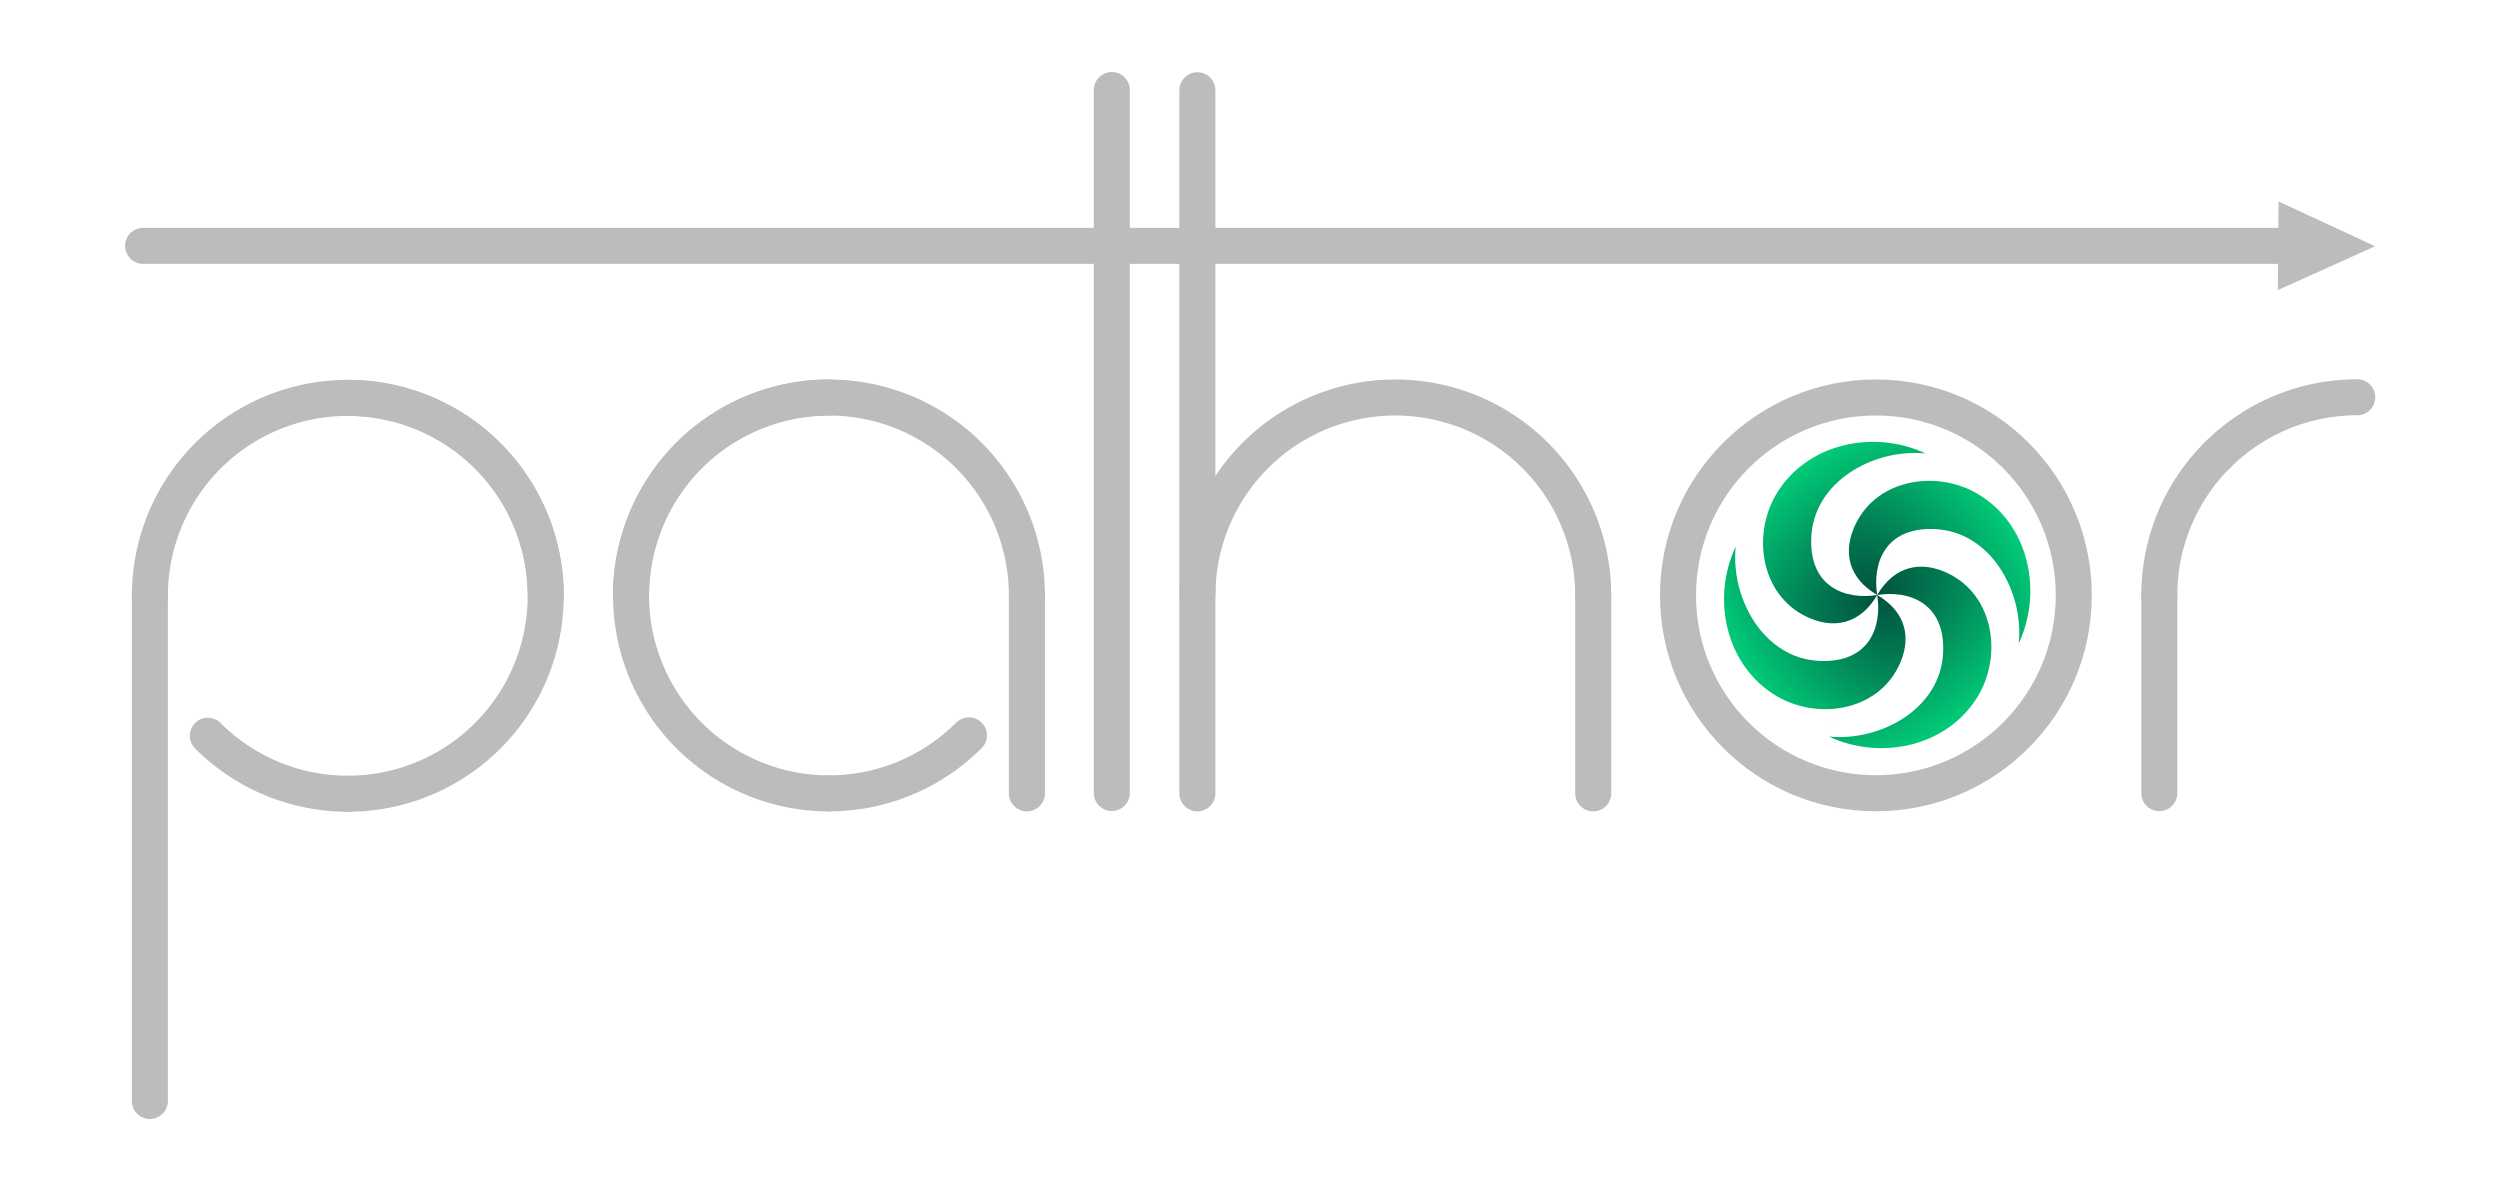 <?xml version="1.0" encoding="UTF-8" standalone="no"?>
<!-- Created with Inkscape (http://www.inkscape.org/) -->

<svg
   xmlns:dc="http://purl.org/dc/elements/1.1/"
   xmlns:cc="http://creativecommons.org/ns#"
   xmlns:rdf="http://www.w3.org/1999/02/22-rdf-syntax-ns#"
   xmlns:svg="http://www.w3.org/2000/svg"
   xmlns="http://www.w3.org/2000/svg"
   xmlns:xlink="http://www.w3.org/1999/xlink"
   xmlns:sodipodi="http://sodipodi.sourceforge.net/DTD/sodipodi-0.dtd"
   xmlns:inkscape="http://www.inkscape.org/namespaces/inkscape"
   width="210mm"
   height="100mm"
   viewBox="0 0 210 100"
   version="1.1"
   id="svg3588"
   inkscape:version="0.92.4 (5da689c313, 2019-01-14)"
   sodipodi:docname="PathorLogo.svg">
  <defs
     id="defs3582">
    <radialGradient
       inkscape:collect="always"
       xlink:href="#linearGradient933"
       id="radialGradient2859-3-9"
       cx="13.229"
       cy="13.075"
       fx="13.229"
       fy="13.075"
       r="3.722"
       gradientTransform="matrix(-1.917,-2.45,1.636,-1.28,17.204,62.375)"
       gradientUnits="userSpaceOnUse" />
    <linearGradient
       inkscape:collect="always"
       id="linearGradient933">
      <stop
         style="stop-color:#00533f;stop-opacity:1"
         offset="0"
         id="stop929" />
      <stop
         style="stop-color:#02ec88;stop-opacity:1"
         offset="1"
         id="stop931" />
    </linearGradient>
    <radialGradient
       inkscape:collect="always"
       xlink:href="#linearGradient933"
       id="radialGradient2859-0-1-2"
       cx="13.229"
       cy="13.075"
       fx="13.229"
       fy="13.075"
       r="3.722"
       gradientTransform="matrix(2.45,-1.917,1.28,1.636,-35.916,17.204)"
       gradientUnits="userSpaceOnUse" />
    <radialGradient
       inkscape:collect="always"
       xlink:href="#linearGradient933"
       id="radialGradient2859-0-9-9-5"
       cx="13.229"
       cy="13.075"
       fx="13.229"
       fy="13.075"
       r="3.722"
       gradientTransform="matrix(1.917,2.45,-1.636,1.28,9.254,-35.916)"
       gradientUnits="userSpaceOnUse" />
    <radialGradient
       inkscape:collect="always"
       xlink:href="#linearGradient933"
       id="radialGradient2859-0-3-7-9"
       cx="13.229"
       cy="13.075"
       fx="13.229"
       fy="13.075"
       r="3.722"
       gradientTransform="matrix(-2.45,1.917,-1.28,-1.636,62.375,9.254)"
       gradientUnits="userSpaceOnUse" />
  </defs>
  <sodipodi:namedview
     id="base"
     pagecolor="#ffffff"
     bordercolor="#666666"
     borderopacity="1.0"
     inkscape:pageopacity="0.0"
     inkscape:pageshadow="2"
     inkscape:zoom="1.4"
     inkscape:cx="228.99324"
     inkscape:cy="247.9992"
     inkscape:document-units="mm"
     inkscape:current-layer="layer1"
     showgrid="false"
     inkscape:window-width="958"
     inkscape:window-height="1000"
     inkscape:window-x="953"
     inkscape:window-y="311"
     inkscape:window-maximized="0" />
  <g
     inkscape:label="Layer 1"
     inkscape:groupmode="layer"
     id="layer1"
     transform="translate(0,-197)">
    <g
       id="g7106">
      <g
         id="g3694"
         transform="matrix(0.715,0,0,0.715,-4.244,52.832)">
        <path
           sodipodi:nodetypes="cc"
           inkscape:connector-curvature="0"
           id="path1544-8-3-6-9-8"
           d="M 23.542,330.98 V 271.63"
           style="fill:none;stroke:#bcbcbc;stroke-width:4.233;stroke-linecap:round;stroke-linejoin:miter;stroke-miterlimit:4;stroke-dasharray:none;stroke-opacity:1" />
        <g
           transform="translate(0,26.06)"
           id="g3665">
          <g
             style="stroke:#bcbcbc;stroke-width:4.233;stroke-miterlimit:4;stroke-dasharray:none;stroke-opacity:1"
             id="g1696-4"
             transform="rotate(180,67.968,252.093)">
            <path
               inkscape:connector-curvature="0"
               id="path1468-8-6-4-7"
               d="M 89.14,281.868 A 23.252,23.252 0 0 1 65.888,258.615 23.252,23.252 0 0 1 89.14,235.363"
               style="opacity:1;fill:none;fill-opacity:1;fill-rule:nonzero;stroke:#bcbcbc;stroke-width:4.233;stroke-linecap:round;stroke-linejoin:miter;stroke-miterlimit:4;stroke-dasharray:none;stroke-opacity:1" />
            <path
               inkscape:connector-curvature="0"
               id="path1468-8-6-4-1-6"
               d="M 112.393,258.616 A 23.252,23.252 0 0 1 89.14,281.868 23.252,23.252 0 0 1 65.888,258.616"
               style="opacity:1;fill:none;fill-opacity:1;fill-rule:nonzero;stroke:#bcbcbc;stroke-width:4.233;stroke-linecap:round;stroke-linejoin:miter;stroke-miterlimit:4;stroke-dasharray:none;stroke-opacity:1" />
          </g>
          <path
             style="opacity:1;fill:none;fill-opacity:1;fill-rule:nonzero;stroke:#bcbcbc;stroke-width:4.233;stroke-linecap:round;stroke-linejoin:miter;stroke-miterlimit:4;stroke-dasharray:none;stroke-opacity:1"
             d="m 46.795,268.823 a 23.252,23.252 0 0 1 -16.442,-6.81"
             id="path1468-8-6-8-78-8-4"
             inkscape:connector-curvature="0" />
        </g>
      </g>
      <g
         id="g7796">
        <path
           sodipodi:nodetypes="cc"
           inkscape:connector-curvature="0"
           id="path1544-8-3-6-9-8-5-1"
           d="M 193.253,217.652 H 12.022"
           style="fill:none;stroke:#bcbcbc;stroke-width:3.026;stroke-linecap:round;stroke-linejoin:miter;stroke-miterlimit:4;stroke-dasharray:none;stroke-opacity:1" />
        <circle
           r="16.622"
           cy="247.011"
           cx="157.575"
           id="path1468-8"
           style="opacity:1;fill:none;fill-opacity:1;fill-rule:nonzero;stroke:#bcbcbc;stroke-width:3.026;stroke-linecap:square;stroke-linejoin:round;stroke-miterlimit:4;stroke-dasharray:none;stroke-opacity:1" />
        <g
           transform="matrix(0.715,0,0,0.715,-47.349,97.44)"
           id="g3436">
          <g
             id="g1790"
             transform="translate(-74.407,-51.211)"
             style="stroke:#bcbcbc;stroke-width:4.233;stroke-miterlimit:4;stroke-dasharray:none;stroke-opacity:1">
            <g
               id="g1696-5"
               transform="rotate(90,186.31,354.908)"
               style="stroke:#bcbcbc;stroke-width:4.233;stroke-miterlimit:4;stroke-dasharray:none;stroke-opacity:1" />
            <g
               id="g1811"
               transform="translate(-44.584,2.673)"
               style="stroke:#bcbcbc;stroke-width:4.233;stroke-miterlimit:4;stroke-dasharray:none;stroke-opacity:1">
              <path
                 inkscape:connector-curvature="0"
                 id="path1468-8-6-4-14"
                 d="M 89.14,281.868 A 23.252,23.252 0 0 1 65.888,258.615 23.252,23.252 0 0 1 89.14,235.363"
                 style="opacity:1;fill:none;fill-opacity:1;fill-rule:nonzero;stroke:#bcbcbc;stroke-width:4.233;stroke-linecap:round;stroke-linejoin:miter;stroke-miterlimit:4;stroke-dasharray:none;stroke-opacity:1"
                 transform="rotate(90,186.31,354.908)" />
              <path
                 inkscape:connector-curvature="0"
                 id="path1468-8-6-4-1-9"
                 d="M 112.393,258.616 A 23.252,23.252 0 0 1 89.14,281.868 23.252,23.252 0 0 1 65.888,258.616"
                 style="opacity:1;fill:none;fill-opacity:1;fill-rule:nonzero;stroke:#bcbcbc;stroke-width:4.233;stroke-linecap:round;stroke-linejoin:miter;stroke-miterlimit:4;stroke-dasharray:none;stroke-opacity:1"
                 transform="rotate(90,186.31,354.908)" />
              <path
                 style="fill:none;stroke:#bcbcbc;stroke-width:4.233;stroke-linecap:round;stroke-linejoin:miter;stroke-miterlimit:4;stroke-dasharray:none;stroke-opacity:1"
                 d="m 305.855,257.738 v 23.253"
                 id="path1544-8-3-6-2"
                 inkscape:connector-curvature="0"
                 sodipodi:nodetypes="cc" />
            </g>
          </g>
          <path
             inkscape:connector-curvature="0"
             style="opacity:1;fill:none;fill-opacity:1;fill-rule:nonzero;stroke:#bcbcbc;stroke-width:4.233;stroke-linecap:round;stroke-linejoin:miter;stroke-miterlimit:4;stroke-dasharray:none;stroke-opacity:1"
             d="m 180.053,225.642 a 23.252,23.252 0 0 1 -16.442,6.81"
             id="path1468-8-6-8-7" />
        </g>
        <g
           transform="matrix(0.715,0,0,0.715,48.152,212.208)"
           id="g3507">
          <path
             style="opacity:1;fill:none;fill-opacity:1;fill-rule:nonzero;stroke:#bcbcbc;stroke-width:4.233;stroke-linecap:round;stroke-linejoin:miter;stroke-miterlimit:4;stroke-dasharray:none;stroke-opacity:1"
             d="m 186.335,48.654 a 23.252,23.252 0 0 1 6.81,-16.442"
             id="path1468-8-6-8"
             inkscape:connector-curvature="0" />
          <path
             style="fill:none;stroke:#bcbcbc;stroke-width:4.233;stroke-linecap:round;stroke-linejoin:miter;stroke-miterlimit:4;stroke-dasharray:none;stroke-opacity:1"
             d="m 186.335,48.654 v 23.253"
             id="path1544-8-3-6-28"
             inkscape:connector-curvature="0"
             sodipodi:nodetypes="cc" />
          <path
             style="opacity:1;fill:none;fill-opacity:1;fill-rule:nonzero;stroke:#bcbcbc;stroke-width:4.233;stroke-linecap:round;stroke-linejoin:miter;stroke-miterlimit:4;stroke-dasharray:none;stroke-opacity:1"
             d="m 193.146,32.213 a 23.252,23.252 0 0 1 16.442,-6.81"
             id="path1468-8-6-8-78"
             inkscape:connector-curvature="0" />
        </g>
        <g
           transform="matrix(0.715,0,0,0.715,-52.722,110.342)"
           id="g13167">
          <path
             style="fill:none;stroke:#bcbcbc;stroke-width:4.233;stroke-linecap:round;stroke-linejoin:miter;stroke-miterlimit:4;stroke-dasharray:none;stroke-opacity:1"
             d="m 260.912,191.152 v 23.253"
             id="path1544-8-3-6-8-9"
             inkscape:connector-curvature="0"
             sodipodi:nodetypes="cc" />
          <path
             style="opacity:1;fill:none;fill-opacity:1;fill-rule:nonzero;stroke:#bcbcbc;stroke-width:4.233;stroke-linecap:round;stroke-linejoin:miter;stroke-miterlimit:4;stroke-dasharray:none;stroke-opacity:1"
             d="m 260.912,191.152 a 23.252,23.252 0 0 0 -23.252,-23.252 23.252,23.252 0 0 0 -23.252,23.252"
             id="path1468-8-6-8-6-2"
             inkscape:connector-curvature="0" />
          <path
             style="fill:none;stroke:#bcbcbc;stroke-width:4.233;stroke-linecap:round;stroke-linejoin:miter;stroke-miterlimit:4;stroke-dasharray:none;stroke-opacity:1"
             d="m 214.407,131.802 v 82.602"
             id="path1544-8-3-6-9-8-5-2"
             inkscape:connector-curvature="0"
             sodipodi:nodetypes="cc" />
        </g>
        <path
           sodipodi:nodetypes="cc"
           inkscape:connector-curvature="0"
           id="path1544-8-3-6-9-8-5-2-9"
           d="m 93.392,204.562 v 59.049"
           style="fill:none;stroke:#bcbcbc;stroke-width:3.026;stroke-linecap:round;stroke-linejoin:miter;stroke-miterlimit:4;stroke-dasharray:none;stroke-opacity:1" />
        <g
           transform="matrix(1.686,0,0,1.686,-336.652,357.87)"
           id="g3731-0"
           style="display:inline">
          <g
             transform="matrix(1.228,0,0,1.228,276.956,-82.016)"
             style="display:inline;enable-background:new"
             id="g2955-1-7">
            <path
               sodipodi:nodetypes="csccssc"
               inkscape:connector-curvature="0"
               d="m 13.229,13.229 c 0.2,1.254 -0.289,2.754 -2.317,2.676 -2.305,-0.089 -3.635,-2.558 -3.425,-4.639 m 5.742,1.962 c 1.184,0.694 1.422,1.78 0.861,2.91 -0.902,1.814 -3.283,2.164 -4.929,1.199 C 7.077,16.117 6.493,13.382 7.487,11.267"
               style="display:inline;fill:url(#radialGradient2859-3-9);fill-opacity:1;fill-rule:evenodd;stroke:none;stroke-width:0.079;stroke-linecap:round;stroke-linejoin:round;stroke-miterlimit:4;stroke-dasharray:none;stroke-opacity:1"
               id="path4574-7-9-1-7" />
            <path
               sodipodi:nodetypes="csccssc"
               inkscape:connector-curvature="0"
               d="m 13.229,13.229 c -1.254,0.2 -2.754,-0.289 -2.676,-2.317 0.089,-2.305 2.558,-3.635 4.639,-3.425 m -1.962,5.742 c -0.694,1.184 -1.78,1.422 -2.91,0.861 C 8.506,13.188 8.156,10.807 9.121,9.16 10.342,7.077 13.077,6.493 15.192,7.487"
               style="display:inline;fill:url(#radialGradient2859-0-1-2);fill-opacity:1;fill-rule:evenodd;stroke:none;stroke-width:0.079;stroke-linecap:round;stroke-linejoin:round;stroke-miterlimit:4;stroke-dasharray:none;stroke-opacity:1;enable-background:new"
               id="path4574-7-9-4-74-2" />
            <path
               sodipodi:nodetypes="csccssc"
               inkscape:connector-curvature="0"
               d="m 13.229,13.229 c -0.2,-1.254 0.289,-2.754 2.317,-2.676 2.305,0.089 3.635,2.558 3.425,4.639 m -5.742,-1.962 c -1.184,-0.694 -1.422,-1.78 -0.861,-2.91 0.902,-1.814 3.283,-2.164 4.929,-1.199 2.083,1.221 2.667,3.956 1.673,6.071"
               style="display:inline;fill:url(#radialGradient2859-0-9-9-5);fill-opacity:1;fill-rule:evenodd;stroke:none;stroke-width:0.079;stroke-linecap:round;stroke-linejoin:round;stroke-miterlimit:4;stroke-dasharray:none;stroke-opacity:1;enable-background:new"
               id="path4574-7-9-4-7-3-2" />
            <path
               sodipodi:nodetypes="csccssc"
               inkscape:connector-curvature="0"
               d="m 13.229,13.229 c 1.254,-0.2 2.754,0.289 2.676,2.317 -0.089,2.305 -2.558,3.635 -4.639,3.425 m 1.962,-5.742 c 0.694,-1.184 1.78,-1.422 2.91,-0.861 1.814,0.902 2.164,3.283 1.199,4.929 -1.221,2.083 -3.956,2.667 -6.071,1.673"
               style="display:inline;fill:url(#radialGradient2859-0-3-7-9);fill-opacity:1;fill-rule:evenodd;stroke:none;stroke-width:0.079;stroke-linecap:round;stroke-linejoin:round;stroke-miterlimit:4;stroke-dasharray:none;stroke-opacity:1;enable-background:new"
               id="path4574-7-9-4-5-2-6" />
          </g>
        </g>
        <path
           transform="matrix(0,-1.737,-2.194,0,235.628,240.664)"
           inkscape:transform-center-y="-0.013123765"
           inkscape:transform-center-x="-1.3422027"
           d="m 15.394,20.16 -4.284,0.026 2.119,-3.723 z"
           inkscape:randomized="0"
           inkscape:rounded="0"
           inkscape:flatsided="true"
           sodipodi:arg2="1.5646853"
           sodipodi:arg1="0.51748774"
           sodipodi:r2="1.2367965"
           sodipodi:r1="2.473593"
           sodipodi:cy="18.936487"
           sodipodi:cx="13.244283"
           sodipodi:sides="3"
           id="path4780"
           style="display:inline;opacity:1;fill:#bcbcbc;fill-opacity:1;fill-rule:nonzero;stroke:none;stroke-width:0.265;stroke-linecap:round;stroke-linejoin:round;stroke-miterlimit:4;stroke-dasharray:none;stroke-opacity:1;paint-order:fill markers stroke;enable-background:new"
           sodipodi:type="star" />
      </g>
    </g>
  </g>
</svg>
